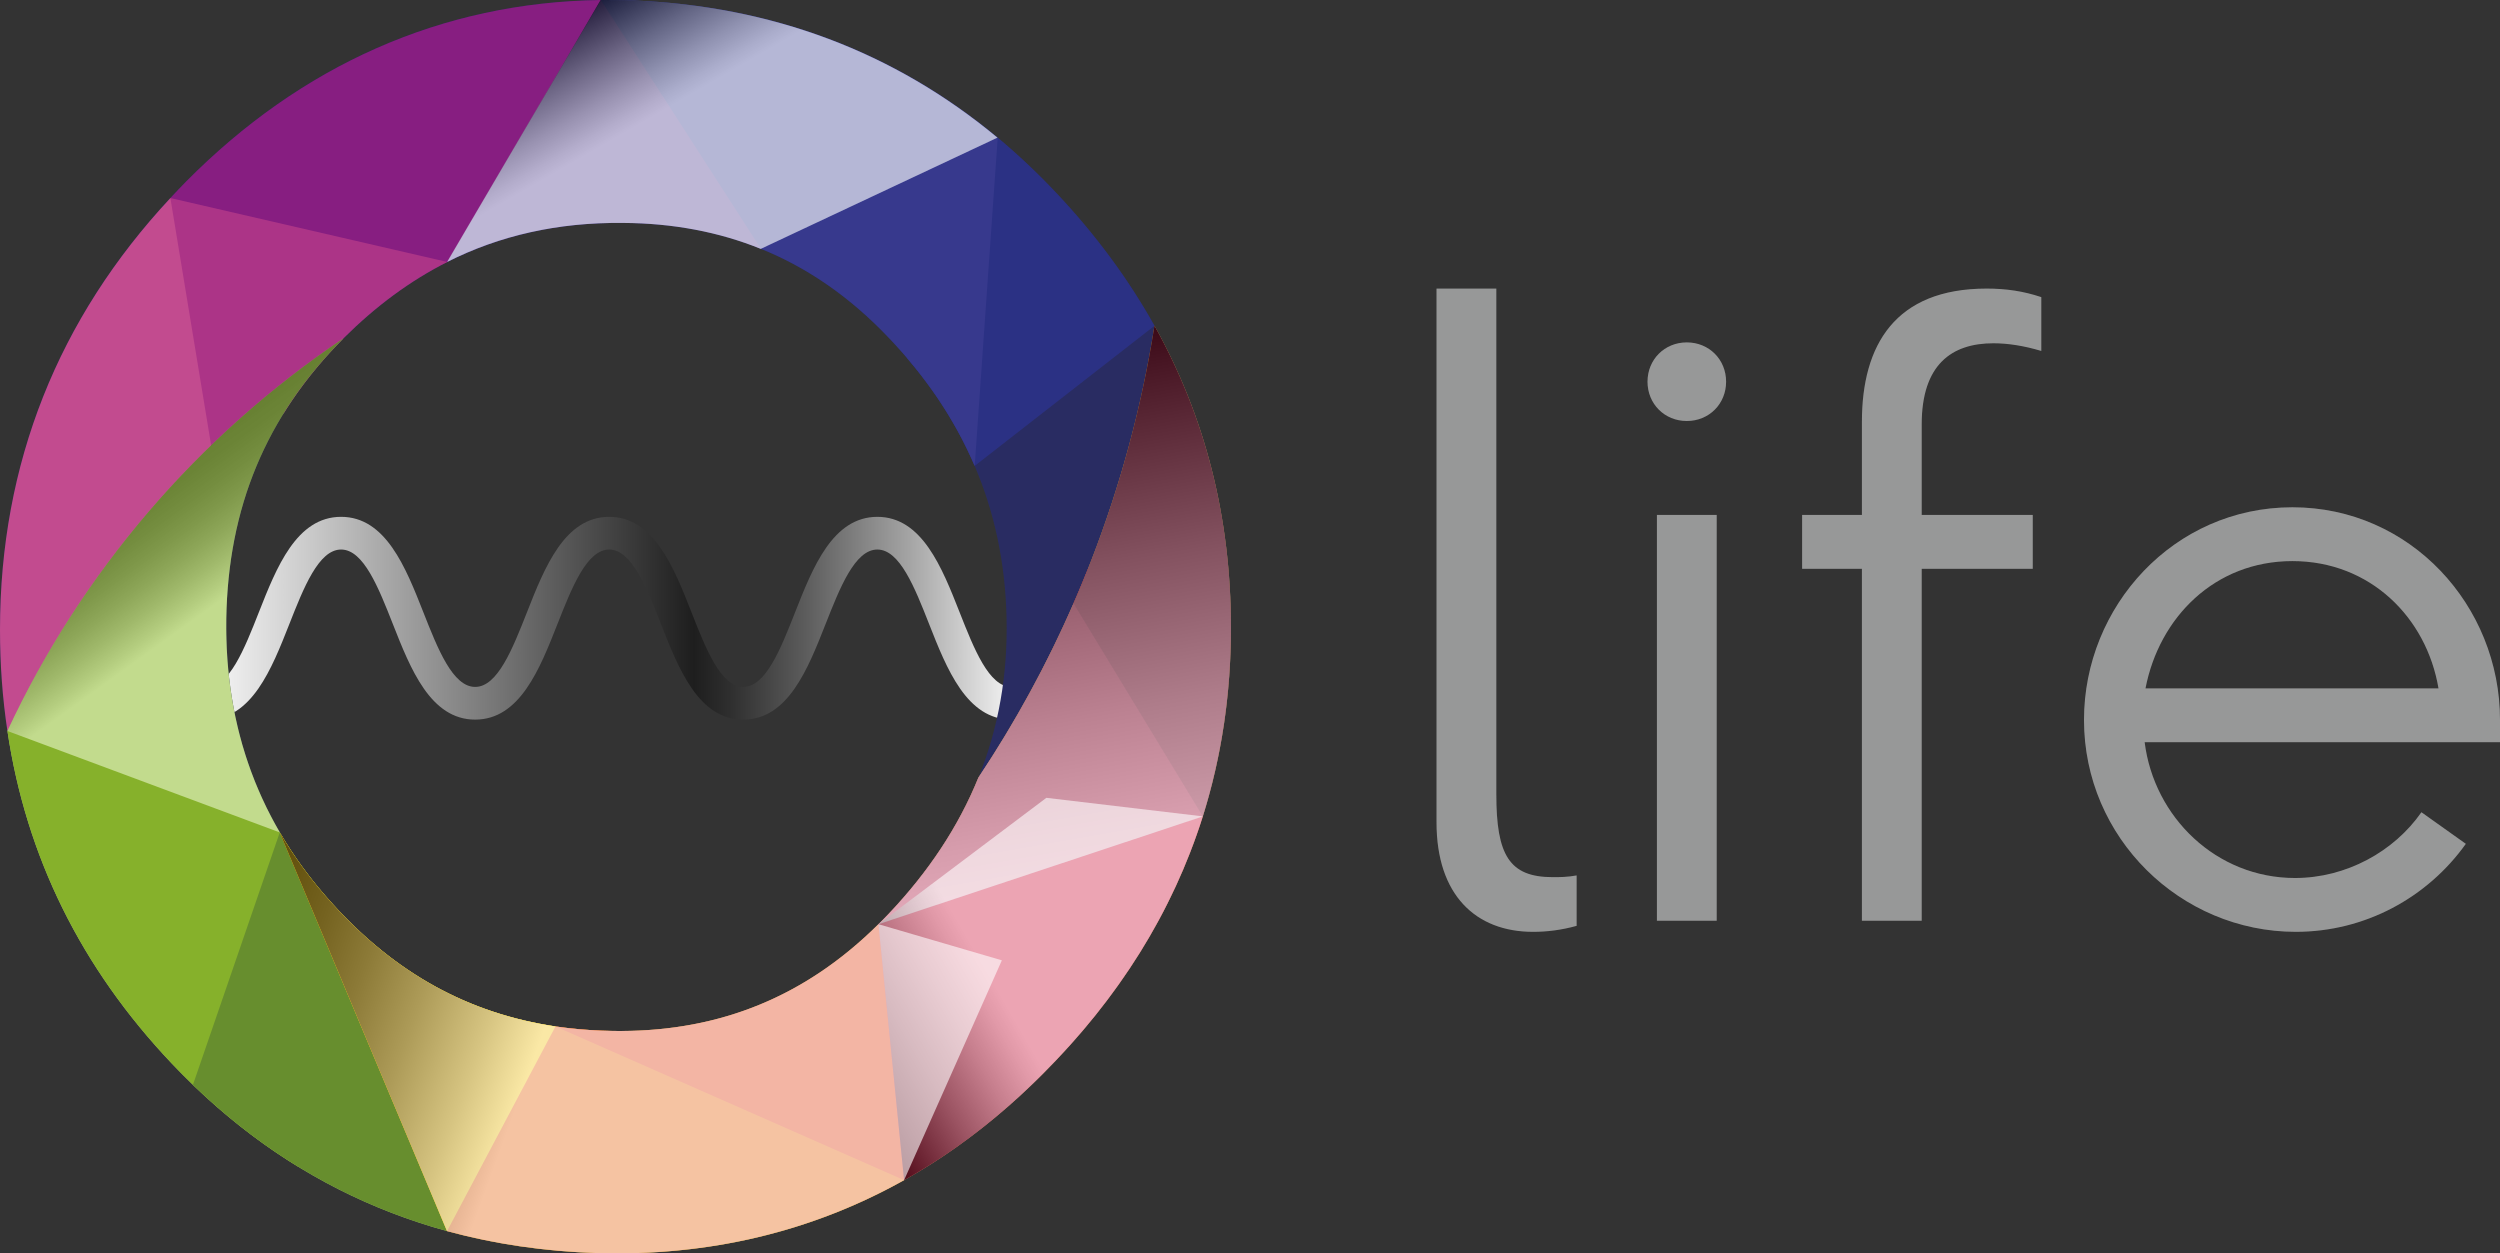 <?xml version="1.0" encoding="UTF-8"?>
<svg xmlns="http://www.w3.org/2000/svg" width="508.461" height="254.919" xmlns:xlink="http://www.w3.org/1999/xlink" viewBox="0 0 508.461 254.919">
  <rect x="0" y="0" width="508.461" height="254.919" fill="#333333" stroke="none"/>
  <defs>
    <style>
      .cls-1 {
        fill: #3d3d3d;
      }

      .cls-1, .cls-2, .cls-3, .cls-4, .cls-5, .cls-6, .cls-7, .cls-8, .cls-9, .cls-10, .cls-11, .cls-12, .cls-13, .cls-14, .cls-15, .cls-16, .cls-17, .cls-18, .cls-19, .cls-20, .cls-21, .cls-22, .cls-23, .cls-24, .cls-25, .cls-26 {
        stroke-width: 0px;
      }

      .cls-2 {
        fill: #292c62;
      }

      .cls-2, .cls-3, .cls-4, .cls-5, .cls-6, .cls-7, .cls-8, .cls-10, .cls-11, .cls-12, .cls-13, .cls-14, .cls-15, .cls-16, .cls-17, .cls-18, .cls-19, .cls-20, .cls-21, .cls-22, .cls-23, .cls-25, .cls-26 {
        fill-rule: evenodd;
      }

      .cls-3 {
        fill: url(#linear-gradient-7);
      }

      .cls-3, .cls-4, .cls-5, .cls-6, .cls-7, .cls-8 {
        mix-blend-mode: multiply;
      }

      .cls-3, .cls-4, .cls-27 {
        opacity: .6;
        mix-blend-mode: multiply;
      }

      .cls-4 {
        fill: url(#linear-gradient-3);
      }

      .cls-5 {
        fill: url(#linear-gradient-4);
        opacity: .6;
        mix-blend-mode: multiply;
      }

      .cls-6 {
        fill: url(#linear-gradient-5);
      }

      .cls-7 {
        fill: url(#linear-gradient-6);
      }

      .cls-8 {
        fill: url(#linear-gradient-2);
      }

      .cls-9 {
        fill: url(#linear-gradient);
      }

      .cls-10 {
        fill: #86b12b;
      }

      .cls-11 {
        fill: #cf1b42;
      }

      .cls-12 {
        fill: #c24b8f;
      }

      .cls-13 {
        fill: #454a98;
      }

      .cls-14 {
        fill: #871e81;
      }

      .cls-15 {
        fill: #5c4a98;
      }

      .cls-16 {
        fill: #678e2e;
      }

      .cls-17 {
        fill: #37398d;
      }

      .cls-18 {
        fill: #e1461c;
      }

      .cls-19 {
        fill: #b4224b;
      }

      .cls-20 {
        fill: #93173a;
      }

      .cls-21 {
        fill: #2b3184;
      }

      .cls-28 {
        isolation: isolate;
      }

      .cls-22 {
        fill: #a0c64d;
      }

      .cls-23 {
        fill: #ac3487;
      }

      .cls-24 {
        fill: #979898;
      }

      .cls-25 {
        fill: #e66a16;
      }

      .cls-26 {
        fill: #f3c51f;
      }
    </style>
    <linearGradient id="linear-gradient" x1="38.786" y1="125.737" x2="209.029" y2="125.737" gradientUnits="userSpaceOnUse">
      <stop offset="0" stop-color="#fff"/>
      <stop offset=".601" stop-color="#1e1e1e"/>
      <stop offset=".645" stop-color="#2f2f2f"/>
      <stop offset=".734" stop-color="#5c5c5c"/>
      <stop offset=".858" stop-color="#a4a4a4"/>
      <stop offset="1" stop-color="#fff"/>
    </linearGradient>
    <linearGradient id="linear-gradient-2" x1="220.963" y1="118.249" x2="220.523" y2="115.753" gradientUnits="userSpaceOnUse">
      <stop offset=".27" stop-color="#fff"/>
      <stop offset=".343" stop-color="#ededed"/>
      <stop offset=".489" stop-color="silver"/>
      <stop offset=".693" stop-color="#787878"/>
      <stop offset=".946" stop-color="#161616"/>
      <stop offset="1" stop-color="#000"/>
    </linearGradient>
    <linearGradient id="linear-gradient-3" x1="219.604" y1="180.747" x2="200.485" y2="72.316" gradientUnits="userSpaceOnUse">
      <stop offset=".015" stop-color="#fff"/>
      <stop offset=".113" stop-color="#ededed"/>
      <stop offset=".31" stop-color="silver"/>
      <stop offset=".586" stop-color="#787878"/>
      <stop offset=".927" stop-color="#161616"/>
      <stop offset="1" stop-color="#000"/>
    </linearGradient>
    <linearGradient id="linear-gradient-4" x1="53.111" y1="132.789" x2="12.85" y2="77.115" gradientUnits="userSpaceOnUse">
      <stop offset=".196" stop-color="#fff"/>
      <stop offset=".234" stop-color="#d9d9d9"/>
      <stop offset=".298" stop-color="#a0a0a0"/>
      <stop offset=".362" stop-color="#6f6f6f"/>
      <stop offset=".425" stop-color="#474747"/>
      <stop offset=".486" stop-color="#282828"/>
      <stop offset=".546" stop-color="#111"/>
      <stop offset=".602" stop-color="#040404"/>
      <stop offset=".653" stop-color="#000"/>
    </linearGradient>
    <linearGradient id="linear-gradient-5" x1="248.27" y1="172.329" x2="170.664" y2="217.135" gradientUnits="userSpaceOnUse">
      <stop offset=".601" stop-color="#fff"/>
      <stop offset=".641" stop-color="#ededed"/>
      <stop offset=".72" stop-color="silver"/>
      <stop offset=".832" stop-color="#787878"/>
      <stop offset=".97" stop-color="#161616"/>
      <stop offset="1" stop-color="#000"/>
    </linearGradient>
    <linearGradient id="linear-gradient-6" x1="155.404" y1="55.392" x2="123.105" y2="-.551" xlink:href="#linear-gradient-5"/>
    <linearGradient id="linear-gradient-7" x1="188.314" y1="237.763" x2="50.263" y2="187.516" gradientUnits="userSpaceOnUse">
      <stop offset=".562" stop-color="#fff"/>
      <stop offset=".638" stop-color="#c4c4c4"/>
      <stop offset=".737" stop-color="#7f7f7f"/>
      <stop offset=".826" stop-color="#484848"/>
      <stop offset=".902" stop-color="#212121"/>
      <stop offset=".963" stop-color="#080808"/>
      <stop offset="1" stop-color="#000"/>
    </linearGradient>
  </defs>
  <g class="cls-28">
    <g id="Layer_1" data-name="Layer 1">
      <g>
        <g>
          <g>
            <path class="cls-1" d="M320.661,188.302c-3.128.869-6.081,1.217-8.861,1.217-11.64,0-19.632-7.471-19.632-22.238V58.695h12.161v102.852c0,12.335,2.606,16.853,11.467,16.853,1.391,0,2.954,0,4.865-.348v10.25Z"/>
            <path class="cls-1" d="M335.079,77.632c0-4.517,3.475-7.992,7.992-7.992,4.517,0,7.991,3.475,7.991,7.992s-3.475,7.992-7.991,7.992c-4.518,0-7.992-3.475-7.992-7.992ZM336.99,187.26v-82.525h12.161v82.525h-12.161Z"/>
            <path class="cls-1" d="M378.684,187.26v-71.58h-12.161v-10.945h12.161v-18.937c0-15.637,6.775-27.103,25.365-27.103,3.996,0,7.471.521,11.119,1.737v10.945c-3.475-1.042-6.775-1.563-9.729-1.563-8.514,0-14.595,4.343-14.595,16.505v18.416h22.586v10.945h-22.586v71.58h-12.161Z"/>
            <path class="cls-1" d="M436.187,150.949c1.911,15.288,14.594,27.624,30.578,27.624,10.424,0,20.153-5.386,25.713-13.378l9.034,6.428c-7.818,10.946-20.501,17.896-34.573,17.896-23.455,0-43.087-19.111-43.087-43.087,0-23.107,18.242-43.26,42.392-43.26,23.976,0,42.218,19.979,42.218,43.26v4.518h-72.274ZM495.952,140.004c-2.433-14.421-13.899-25.888-29.709-25.888-15.811,0-27.103,11.467-29.883,25.888h59.592Z"/>
          </g>
          <g>
            <path class="cls-24" d="M320.661,188.302c-3.128.869-6.081,1.217-8.861,1.217-11.64,0-19.632-7.471-19.632-22.238V58.695h12.161v102.852c0,12.335,2.606,16.853,11.467,16.853,1.391,0,2.954,0,4.865-.348v10.25Z"/>
            <path class="cls-24" d="M335.079,77.632c0-4.517,3.475-7.992,7.992-7.992,4.517,0,7.991,3.475,7.991,7.992s-3.475,7.992-7.991,7.992c-4.518,0-7.992-3.475-7.992-7.992ZM336.99,187.26v-82.525h12.161v82.525h-12.161Z"/>
            <path class="cls-24" d="M378.684,187.26v-71.58h-12.161v-10.945h12.161v-18.937c0-15.637,6.775-27.103,25.365-27.103,3.996,0,7.471.521,11.119,1.737v10.945c-3.475-1.042-6.775-1.563-9.729-1.563-8.514,0-14.595,4.343-14.595,16.505v18.416h22.586v10.945h-22.586v71.58h-12.161Z"/>
            <path class="cls-24" d="M436.187,150.949c1.911,15.288,14.594,27.624,30.578,27.624,10.424,0,20.153-5.386,25.713-13.378l9.034,6.428c-7.818,10.946-20.501,17.896-34.573,17.896-23.455,0-43.087-19.111-43.087-43.087,0-23.107,18.242-43.26,42.392-43.26,23.976,0,42.218,19.979,42.218,43.26v4.518h-72.274ZM495.952,140.004c-2.433-14.421-13.899-25.888-29.709-25.888-15.811,0-27.103,11.467-29.883,25.888h59.592Z"/>
          </g>
        </g>
        <g>
          <path class="cls-9" d="M205.705,146.357c-9.081,0-13.143-10.307-16.727-19.402-2.943-7.467-5.986-15.189-10.54-15.189s-7.597,7.722-10.54,15.189c-3.585,9.094-7.647,19.402-16.727,19.402-9.08,0-13.143-10.307-16.726-19.402-2.943-7.467-5.986-15.189-10.539-15.189-4.553,0-7.597,7.722-10.54,15.19-3.584,9.094-7.646,19.401-16.725,19.401s-13.143-10.307-16.726-19.401c-2.943-7.468-5.986-15.19-10.54-15.19-4.552,0-7.596,7.722-10.539,15.189-3.584,9.094-7.647,19.402-16.726,19.402-1.837,0-3.325-1.489-3.325-3.325s1.488-3.325,3.325-3.325c4.553,0,7.597-7.722,10.54-15.19,3.584-9.094,7.646-19.401,16.725-19.401s13.143,10.307,16.726,19.401c2.943,7.468,5.986,15.19,10.54,15.19,4.552,0,7.596-7.722,10.539-15.189,3.584-9.094,7.647-19.402,16.726-19.402s13.142,10.307,16.725,19.401c2.943,7.468,5.986,15.19,10.54,15.19s7.598-7.722,10.541-15.19c3.585-9.094,7.647-19.401,16.726-19.401s13.142,10.307,16.726,19.401c2.943,7.468,5.987,15.19,10.541,15.19,1.837,0,3.325,1.489,3.325,3.325s-1.488,3.325-3.325,3.325Z"/>
          <g>
            <path class="cls-2" d="M67.765,183.977c14.829,16.304,32.485,24.755,54.507,25.636,23.28.974,42.413-6.786,58.434-23.72,16.211-17.122,24.599-36.788,24.004-60.446-.535-22.116-8.767-40.84-24.004-56.8-14.858-15.582-32.483-23.154-53.973-23.311-22.431-.188-40.997,7.635-56.831,23.437-15.897,15.929-23.499,34.559-23.877,57.021-.346,22.274,6.691,41.689,21.74,58.184h0ZM250.357,127.679c0,35.5-13.291,65.753-38.36,90.824-24.85,24.883-55.482,37.448-90.668,36.349-33.836-1.069-62.99-13.886-86.333-38.485C11.561,191.642,0,162.08,0,128.056,0,92.649,13.006,61.956,37.919,36.854,62.676,11.878,93.401-1.223,128.681.096c33.994,1.258,62.991,14.484,86.302,39.302,23.279,24.757,35.375,54.224,35.375,88.281h0Z"/>
            <path class="cls-21" d="M198.237,94.755c-3.362-7.823-7.949-15.144-13.761-21.93l18.441-44.831c4.18,3.487,8.2,7.288,12.066,11.404,7.916,8.419,14.514,17.373,19.822,26.861l-36.567,28.495Z"/>
            <path class="cls-17" d="M198.237,94.755c-4.052-9.457-9.897-18.128-17.531-26.108-7.791-8.2-16.399-14.169-25.917-18.033l5.059-25.291,43.04,2.67h.03l-4.68,66.761Z"/>
            <path class="cls-13" d="M154.788,50.615h0l-37.982-15.929L122.209.002C124.346.002,126.514.002,128.681.096c28.337,1.068,53.22,10.43,74.236,27.898l-48.129,22.62Z"/>
            <path class="cls-15" d="M122.209.002l32.579,50.613c-8.576-3.456-17.876-5.216-28.056-5.278-13.194-.126-25.038,2.545-35.751,7.949h0L122.209.002Z"/>
            <path class="cls-14" d="M53.219,57.118l37.763-3.834L122.209.002c-32.547.441-61.042,13.415-84.29,36.852-1.099,1.131-2.199,2.262-3.267,3.424l18.567,16.84Z"/>
            <path class="cls-23" d="M90.982,53.285c-7.54,3.801-14.546,8.985-21.08,15.488-4.807,4.838-8.859,9.897-12.19,15.269l-14.766,6.534-16.745-17.656,8.451-32.642,56.329,13.006Z"/>
            <path class="cls-12" d="M1.508,148.666l43.386-46.245-10.241-62.142C11.875,64.721,0,94.252,0,128.056c0,7.069.503,13.949,1.508,20.61h0Z"/>
            <path class="cls-22" d="M67.765,183.977c14.829,16.304,32.485,24.755,54.507,25.636,23.28.974,42.413-6.786,58.434-23.72,8.107-8.546,14.233-17.75,18.285-27.74,18.661-27.993,30.725-59.409,35.814-91.894,10.273,18.442,15.553,38.925,15.553,61.42,0,35.5-13.291,65.753-38.36,90.824-24.85,24.883-55.482,37.448-90.668,36.349-33.836-1.069-62.99-13.886-86.333-38.485C16.431,196.794,5.309,174.143,1.508,148.666c15.017-32.202,38.611-59.881,68.394-79.893-15.897,15.929-23.499,34.559-23.877,57.021-.346,22.274,6.691,41.689,21.74,58.184h0Z"/>
            <path class="cls-10" d="M60.696,237.321c-9.205-5.622-17.781-12.629-25.699-20.954C16.431,196.794,5.309,174.143,1.508,148.666l55.387,20.64,2.231,51.774s.722,6.691,1.57,16.241h0Z"/>
            <path class="cls-16" d="M90.919,250.391c-19.321-5.31-36.632-15.205-51.68-29.751l17.656-51.334h.031c2.733,4.712,6,9.204,9.77,13.509l24.442,33.678-.22,33.898Z"/>
            <path class="cls-26" d="M67.765,183.977c12.692,13.949,27.427,22.116,45.208,24.787l3.11,30.19-25.164,11.436-34.024-81.085h0c2.984,5.122,6.597,10.022,10.87,14.672h0Z"/>
            <path class="cls-26" d="M67.765,183.977c12.692,13.949,27.427,22.116,45.208,24.787l3.11,30.19-25.164,11.436-34.024-81.085h0c2.984,5.122,6.597,10.022,10.87,14.672h0Z"/>
            <path class="cls-25" d="M112.973,208.765c3.016.439,6.126.723,9.299.849,1.477.063,2.953.093,4.43.093l26.359,1.823,30.818,28.495c-18.692,10.462-39.648,15.518-62.549,14.828-10.619-.346-20.767-1.823-30.411-4.461l22.054-41.626h0Z"/>
            <path class="cls-18" d="M112.973,208.765c3.016.439,6.095.723,9.299.849,22.275.911,40.779-6.158,56.392-21.646l25.101,7.351-19.887,44.706-70.906-31.26h0Z"/>
            <path class="cls-11" d="M244.638,166.039c-6.156,19.477-17.122,36.976-32.641,52.464-8.672,8.702-18.064,15.897-28.119,21.521l-5.215-52.058,34.149-25.699,31.825,3.771Z"/>
            <path class="cls-19" d="M178.664,187.967c.69-.66,1.351-1.351,2.041-2.074,8.107-8.546,14.233-17.75,18.285-27.74,8.985-13.478,16.432-27.741,22.307-42.537l20.61,16.713,2.732,33.71-65.974,21.928h0Z"/>
            <path class="cls-20" d="M218.342,122.716c7.918-18.096,13.417-37.104,16.462-56.456,10.273,18.442,15.553,38.925,15.553,61.42,0,13.54-1.948,26.326-5.719,38.36l-26.296-43.323h0Z"/>
            <path class="cls-8" d="M221.308,115.616c-.366.931-.743,1.851-1.13,2.771.377-.92.754-1.851,1.119-2.771h.011Z"/>
          </g>
          <g>
            <path class="cls-4" d="M250.357,127.675c0,13.543-1.951,26.333-5.719,38.369l-65.977,21.922c.698-.665,1.352-1.352,2.05-2.073,8.102-8.545,14.231-17.755,18.276-27.741,7.536-11.305,13.998-23.163,19.351-35.432.31-.698.61-1.408.909-2.117.321-.731.632-1.474.931-2.217.388-.92.765-1.84,1.13-2.771,6.339-15.948,10.85-32.517,13.499-49.352,10.274,18.442,15.549,38.923,15.549,61.411Z"/>
            <g class="cls-27">
              <path class="cls-5" d="M1.508,148.666c15.017-32.202,38.611-59.881,68.394-79.893-15.897,15.929-23.499,34.559-23.877,57.021-.248,15.982,3.305,30.492,10.89,43.507L1.508,148.666Z"/>
              <path class="cls-6" d="M244.638,166.039c-6.156,19.477-17.122,36.976-32.641,52.464-8.672,8.702-18.064,15.897-28.119,21.521l-5.215-52.058,34.149-25.699,31.825,3.771Z"/>
              <path class="cls-7" d="M202.857,27.996l-48.133,22.62c-8.578-3.458-17.877-5.22-28.051-5.276-13.2-.133-25.036,2.538-35.754,7.946L122.151,0c2.128,0,4.3,0,6.461.1,28.339,1.064,53.22,10.429,74.245,27.896Z"/>
            </g>
          </g>
          <path class="cls-3" d="M203.764,195.314l-19.883,44.709c-18.697,10.462-39.655,15.516-62.552,14.829-10.617-.355-20.769-1.829-30.412-4.466l-34.025-81.083c2.992,5.12,6.605,10.019,10.872,14.674,12.69,13.942,27.43,22.111,45.207,24.782,1.507.222,3.037.399,4.577.543,1.552.144,3.125.244,4.721.31.632.022,1.263.044,1.895.055.621.022,1.252.022,1.873.022,20.603,0,37.904-7.115,52.622-21.723l25.103,7.348Z"/>
        </g>
      </g>
    </g>
  </g>
</svg>